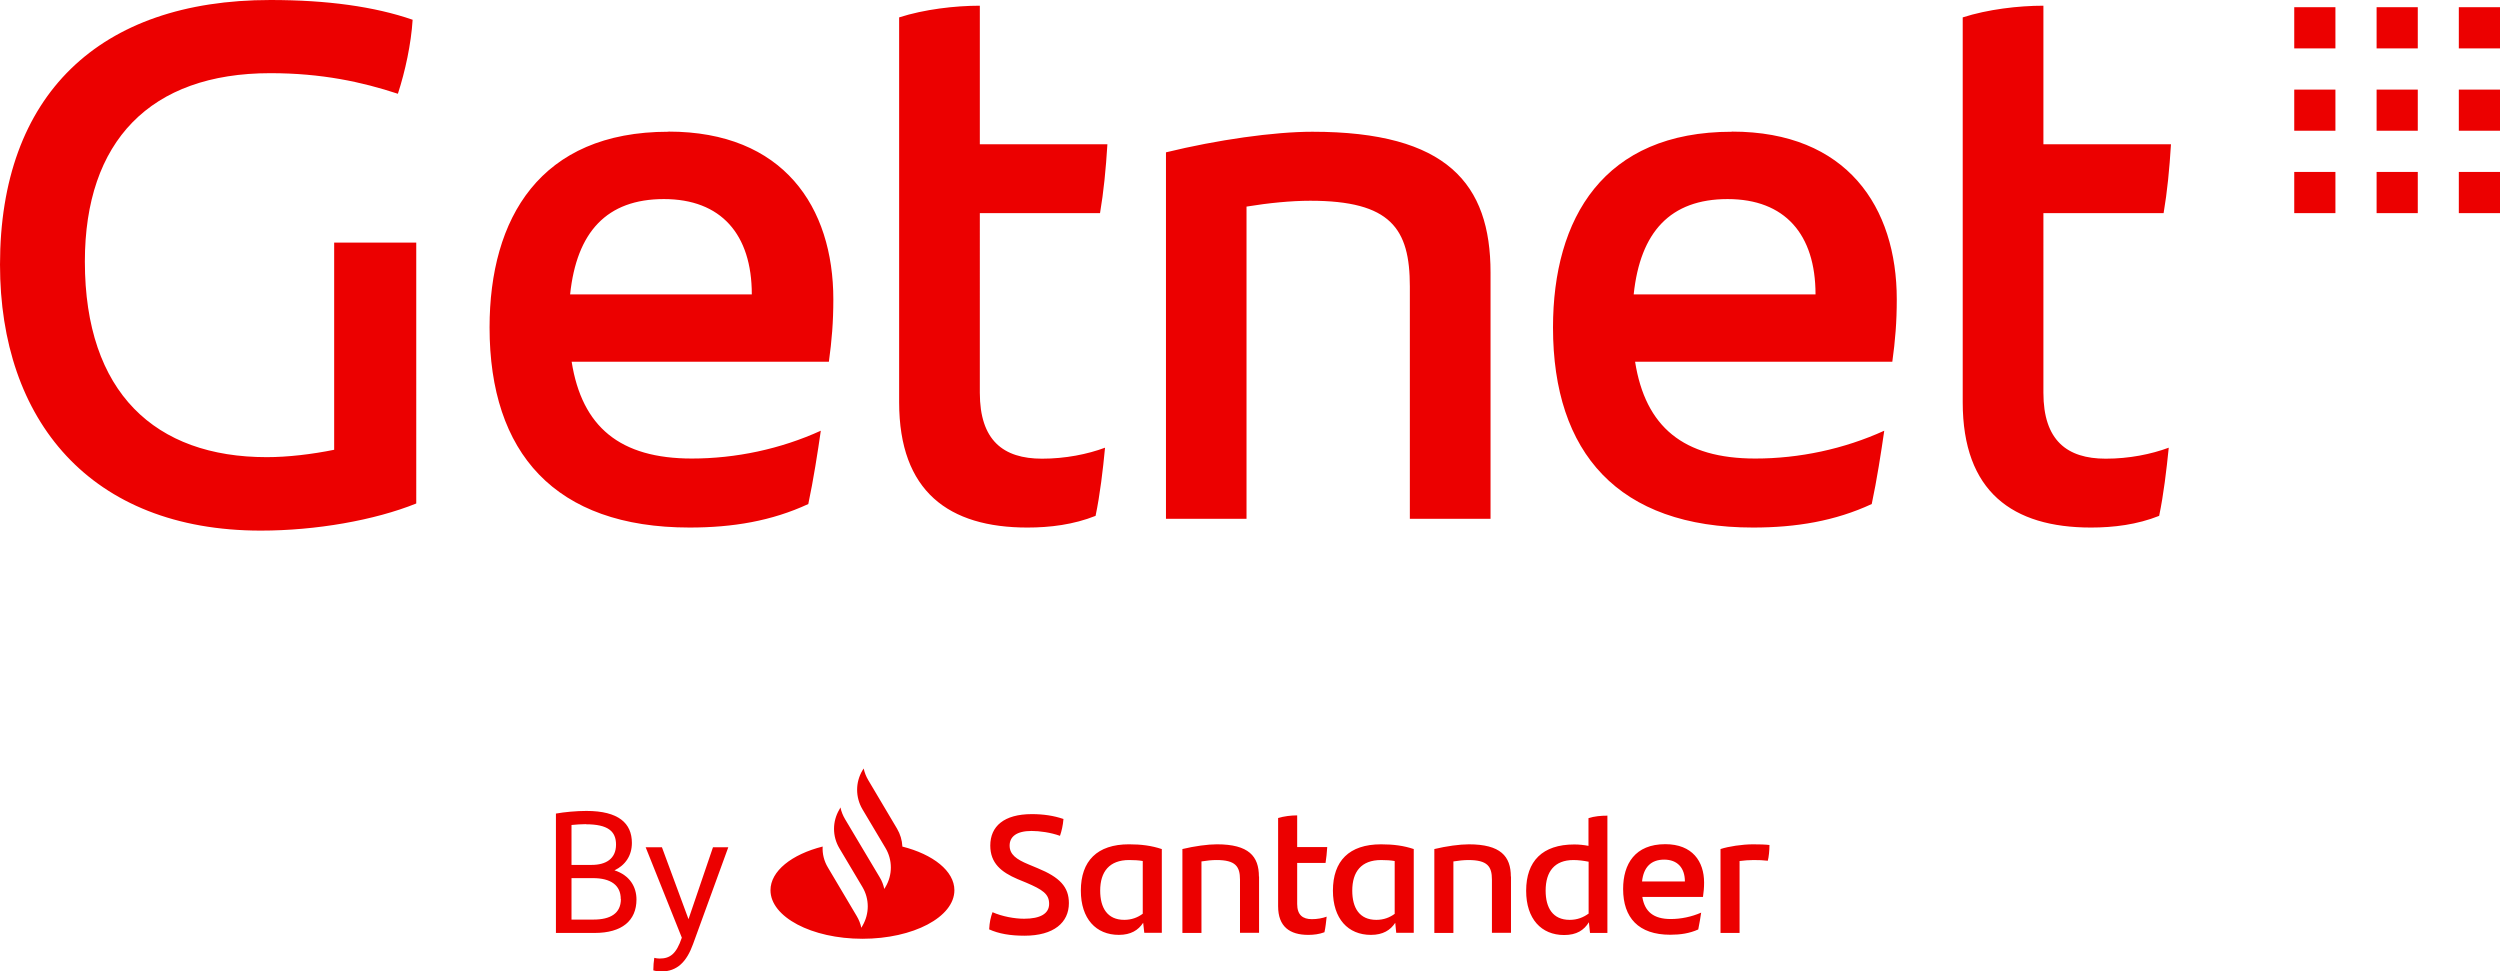 <?xml version="1.0" encoding="UTF-8" standalone="no"?>
<svg
   id="Logos"
   viewBox="0 0 179.7 69.83"
   version="1.1"
   sodipodi:docname="Getnet_vertical.svg"
   width="179.7"
   height="69.83"
   inkscape:version="1.1.2 (b8e25be833, 2022-02-05)"
   xmlns:inkscape="http://www.inkscape.org/namespaces/inkscape"
   xmlns:sodipodi="http://sodipodi.sourceforge.net/DTD/sodipodi-0.dtd"
   xmlns="http://www.w3.org/2000/svg"
   xmlns:svg="http://www.w3.org/2000/svg">
  <sodipodi:namedview
     id="namedview16"
     pagecolor="#ffffff"
     bordercolor="#666666"
     borderopacity="1.0"
     inkscape:pageshadow="2"
     inkscape:pageopacity="0.0"
     inkscape:pagecheckerboard="0"
     showgrid="false"
     fit-margin-top="0"
     fit-margin-left="0"
     fit-margin-right="0"
     fit-margin-bottom="0"
     inkscape:zoom="2.4183333"
     inkscape:cx="117.02274"
     inkscape:cy="-8.2701585"
     inkscape:window-width="1920"
     inkscape:window-height="986"
     inkscape:window-x="-11"
     inkscape:window-y="-11"
     inkscape:window-maximized="1"
     inkscape:current-layer="Logos" />
  <defs
     id="defs4">
    <style
       id="style2">
      .cls-1 {
        fill: #ec0000;
        stroke-width: 0px;
      }
    </style>
  </defs>
  <g
     id="Logo_1"
     data-name="Logo 1"
     transform="translate(-60.15,-15.09)">
    <path
       class="cls-1"
       d="m 154.5,24.56 c -2.79,0 -6.85,0.58 -10.54,1.48 v 26.34 h 5.79 V 29.94 c 1.58,-0.26 3.22,-0.42 4.58,-0.42 5.79,0 7.16,2 7.16,6.16 v 16.7 h 5.8 v -17.7 c 0,-6.37 -3.11,-10.12 -12.8,-10.12 M 84.17,47.42 c -1.58,0.32 -3.32,0.53 -4.85,0.53 -8.01,0 -13.07,-4.63 -13.07,-14.06 0,-8.64 4.69,-13.54 13.33,-13.54 3.69,0 6.59,0.63 9.17,1.48 0.53,-1.63 0.95,-3.58 1.06,-5.32 -2.74,-0.95 -6.16,-1.42 -10.22,-1.42 -12.33,0 -19.44,6.85 -19.44,19.02 0,11.17 6.48,19.12 18.75,19.12 3.95,0 8.17,-0.74 11.17,-1.95 V 32.53 h -5.9 V 47.44 Z M 184.63,24.56 c -9.22,0 -12.85,6.22 -12.85,14.07 0,9.01 4.69,14.38 14.38,14.38 3.11,0 5.9,-0.47 8.53,-1.69 0.37,-1.74 0.68,-3.74 0.9,-5.27 -2.9,1.32 -6.11,2 -9.27,2 -5.16,0 -7.9,-2.27 -8.64,-6.96 h 18.49 c 0.21,-1.53 0.32,-2.85 0.32,-4.48 0,-6.64 -3.58,-12.06 -11.85,-12.06 m -7.06,11.7 c 0.47,-4.48 2.63,-6.85 6.75,-6.85 4.12,0 6.32,2.53 6.32,6.85 z m 38.09,-5.84 c 0.26,-1.53 0.42,-3.16 0.53,-4.95 h -9.17 V 15.5 c -1.79,0 -4,0.26 -5.8,0.84 V 44 c 0,6.43 3.58,9.01 9.22,9.01 1.63,0 3.32,-0.21 4.9,-0.84 0.32,-1.53 0.53,-3.32 0.69,-4.9 -1.27,0.47 -2.84,0.79 -4.53,0.79 -2.79,0 -4.48,-1.32 -4.48,-4.74 V 30.41 Z m -76.45,0 c 0.26,-1.53 0.42,-3.16 0.53,-4.95 h -9.17 V 15.5 c -1.79,0 -4,0.26 -5.8,0.84 V 44 c 0,6.43 3.58,9.01 9.22,9.01 1.63,0 3.32,-0.21 4.9,-0.84 0.32,-1.53 0.53,-3.32 0.68,-4.9 -1.26,0.47 -2.85,0.79 -4.53,0.79 -2.79,0 -4.47,-1.32 -4.47,-4.74 V 30.41 Z m -31.03,-5.85 c -9.22,0 -12.85,6.22 -12.85,14.07 0,9.01 4.69,14.38 14.38,14.38 3.11,0 5.9,-0.47 8.53,-1.69 0.37,-1.74 0.68,-3.74 0.9,-5.27 -2.9,1.32 -6.11,2 -9.27,2 -5.16,0 -7.9,-2.27 -8.64,-6.96 h 18.49 c 0.21,-1.53 0.32,-2.85 0.32,-4.48 0,-6.64 -3.58,-12.06 -11.85,-12.06 m -7.07,11.7 c 0.47,-4.48 2.63,-6.85 6.74,-6.85 4.11,0 6.32,2.53 6.32,6.85 h -13.07 z m 135.76,-5.84 h 2.96 v -2.96 h -2.96 z m 0,-5.92 h 2.96 v -2.96 h -2.96 z m -5.91,-5.92 h 2.96 v -2.96 h -2.96 z m -5.92,11.84 h 2.96 v -2.96 h -2.96 z m 5.92,-5.92 h 2.96 v -2.96 h -2.96 z m 5.91,-5.92 h 2.96 v -2.96 h -2.96 z m -11.83,5.92 h 2.96 v -2.96 h -2.96 z m 0,-5.92 h 2.96 v -2.96 h -2.96 z m 5.92,11.84 h 2.96 v -2.96 h -2.96 z"
       id="path6" />
    <path
       class="cls-1"
       d="m 187.34,75.82 c 0,0.4 -0.05,0.88 -0.12,1.14 -0.32,-0.04 -0.65,-0.05 -1.03,-0.05 -0.33,0 -0.67,0.03 -1,0.07 v 5.17 h -1.37 v -6.03 c 0.58,-0.19 1.56,-0.34 2.34,-0.34 0.42,0 0.89,0.01 1.19,0.05 m -9.17,2.62 h 3.08 c 0,-0.99 -0.55,-1.57 -1.49,-1.57 -0.94,0 -1.48,0.54 -1.59,1.57 m 4.38,1.11 h -4.36 c 0.17,1.07 0.82,1.59 2.04,1.59 0.74,0 1.5,-0.16 2.19,-0.46 -0.05,0.35 -0.13,0.81 -0.21,1.21 -0.62,0.28 -1.28,0.38 -2.01,0.38 -2.29,0 -3.39,-1.23 -3.39,-3.29 0,-1.8 0.86,-3.22 3.03,-3.22 1.95,0 2.79,1.24 2.79,2.76 0,0.37 -0.03,0.68 -0.08,1.03 m -8.22,1.18 v -3.71 c -0.36,-0.07 -0.73,-0.12 -1.09,-0.12 -1.35,0 -2,0.82 -2,2.2 0,1.23 0.51,2.1 1.73,2.1 0.55,0 0.99,-0.18 1.37,-0.46 m 1.34,-7.05 v 8.45 h -1.25 l -0.08,-0.77 c -0.35,0.57 -0.88,0.92 -1.78,0.92 -1.64,0 -2.73,-1.16 -2.73,-3.18 0,-2.13 1.17,-3.33 3.46,-3.33 0.36,0 0.7,0.04 1.02,0.1 V 73.9 c 0.42,-0.14 0.91,-0.18 1.35,-0.18 m -6.92,4.37 v 4.05 h -1.37 v -3.82 c 0,-0.95 -0.32,-1.41 -1.69,-1.41 -0.32,0 -0.71,0.04 -1.08,0.1 v 5.14 h -1.37 v -6.03 c 0.87,-0.21 1.82,-0.34 2.48,-0.34 2.28,0 3.02,0.86 3.02,2.32 m -8.35,2.67 v -3.79 c -0.29,-0.05 -0.6,-0.07 -0.98,-0.07 -1.42,0 -2.07,0.84 -2.07,2.2 0,1.23 0.51,2.1 1.73,2.1 0.53,0 0.97,-0.17 1.33,-0.44 m 1.36,-4.66 v 6.03 h -1.26 l -0.07,-0.72 c -0.35,0.53 -0.88,0.87 -1.75,0.87 -1.64,0 -2.73,-1.16 -2.73,-3.18 0,-2.13 1.16,-3.33 3.46,-3.33 0.9,0 1.63,0.1 2.35,0.34 m -7.33,5.04 c 0.4,0 0.77,-0.07 1.07,-0.18 -0.04,0.36 -0.08,0.77 -0.16,1.12 -0.37,0.14 -0.77,0.19 -1.16,0.19 -1.33,0 -2.17,-0.59 -2.17,-2.06 v -6.34 c 0.42,-0.13 0.94,-0.19 1.37,-0.19 v 2.28 h 2.16 c -0.03,0.41 -0.06,0.79 -0.12,1.14 h -2.04 v 2.95 c 0,0.79 0.4,1.09 1.06,1.09 m -3.8,-3.07 v 4.05 h -1.37 v -3.82 c 0,-0.95 -0.32,-1.41 -1.69,-1.41 -0.32,0 -0.71,0.04 -1.08,0.1 v 5.14 h -1.37 v -6.03 c 0.87,-0.21 1.83,-0.34 2.48,-0.34 2.29,0 3.02,0.86 3.02,2.32 m -8.35,2.67 v -3.79 c -0.29,-0.05 -0.59,-0.07 -0.98,-0.07 -1.42,0 -2.08,0.84 -2.08,2.2 0,1.23 0.51,2.1 1.73,2.1 0.53,0 0.97,-0.17 1.33,-0.44 m 1.37,-4.66 v 6.03 h -1.26 l -0.08,-0.72 c -0.35,0.53 -0.88,0.87 -1.75,0.87 -1.64,0 -2.73,-1.16 -2.73,-3.18 0,-2.13 1.17,-3.33 3.46,-3.33 0.89,0 1.63,0.1 2.35,0.34 m -12.4,5.76 c 0.03,-0.5 0.1,-0.83 0.24,-1.22 0.7,0.31 1.59,0.47 2.27,0.47 1.16,0 1.8,-0.36 1.8,-1.07 0,-0.71 -0.47,-1.02 -1.64,-1.52 l -0.63,-0.26 c -1.17,-0.5 -1.96,-1.14 -1.96,-2.41 0,-1.38 0.98,-2.26 2.99,-2.26 0.81,0 1.57,0.11 2.27,0.35 -0.04,0.48 -0.13,0.86 -0.25,1.21 -0.67,-0.24 -1.47,-0.35 -2.04,-0.35 -1.08,0 -1.58,0.41 -1.58,1.05 0,0.64 0.48,0.99 1.35,1.35 l 0.67,0.28 c 1.58,0.65 2.24,1.34 2.24,2.51 0,1.39 -1.08,2.34 -3.19,2.34 -1.02,0 -1.85,-0.14 -2.55,-0.46 m -6.23,-5.96 c -0.02,-0.44 -0.15,-0.88 -0.38,-1.27 l -2.07,-3.49 c -0.16,-0.27 -0.27,-0.55 -0.33,-0.84 l -0.09,0.14 c -0.51,0.86 -0.51,1.92 0,2.79 l 1.66,2.79 c 0.51,0.86 0.51,1.93 0,2.79 l -0.09,0.15 c -0.06,-0.29 -0.17,-0.58 -0.33,-0.84 l -1.52,-2.55 -0.97,-1.63 c -0.16,-0.27 -0.27,-0.55 -0.33,-0.84 l -0.08,0.15 c -0.51,0.86 -0.51,1.92 0,2.78 l 1.66,2.79 c 0.51,0.86 0.51,1.92 0,2.79 l -0.08,0.14 c -0.06,-0.29 -0.17,-0.57 -0.33,-0.84 l -2.07,-3.49 c -0.28,-0.46 -0.41,-0.99 -0.38,-1.51 -2.22,0.56 -3.75,1.76 -3.75,3.14 0,1.92 2.96,3.49 6.61,3.49 3.65,0 6.61,-1.56 6.61,-3.49 0,-1.38 -1.53,-2.58 -3.75,-3.14"
       id="path8" />
    <path
       class="cls-1"
       d="m 105.9,79.74 c 0,1.54 -1.06,2.41 -3,2.41 h -2.79 v -8.58 c 0.6,-0.11 1.47,-0.19 2.19,-0.19 2.32,0 3.27,0.89 3.27,2.3 0,0.91 -0.47,1.6 -1.25,1.97 1.11,0.36 1.58,1.2 1.58,2.1 m -3.64,-5.42 c -0.33,0 -0.7,0.03 -1.03,0.06 v 2.87 h 1.45 c 1.01,0 1.75,-0.43 1.75,-1.46 0,-0.95 -0.57,-1.46 -2.17,-1.46 m 2.51,5.37 c 0,-0.99 -0.72,-1.5 -2,-1.5 h -1.54 v 2.98 h 1.58 c 1.2,0 1.97,-0.43 1.97,-1.48"
       id="path10" />
    <path
       class="cls-1"
       d="m 112.5,75.99 -2.53,6.95 c -0.46,1.28 -1.14,1.98 -2.29,1.98 -0.19,0 -0.41,-0.03 -0.57,-0.08 0,-0.33 0.03,-0.62 0.07,-0.9 0.11,0.03 0.25,0.05 0.38,0.05 0.74,0 1.2,-0.31 1.6,-1.5 l -2.6,-6.5 h 1.17 l 1.91,5.17 1.76,-5.17 z"
       id="path12" />
  </g>
</svg>
